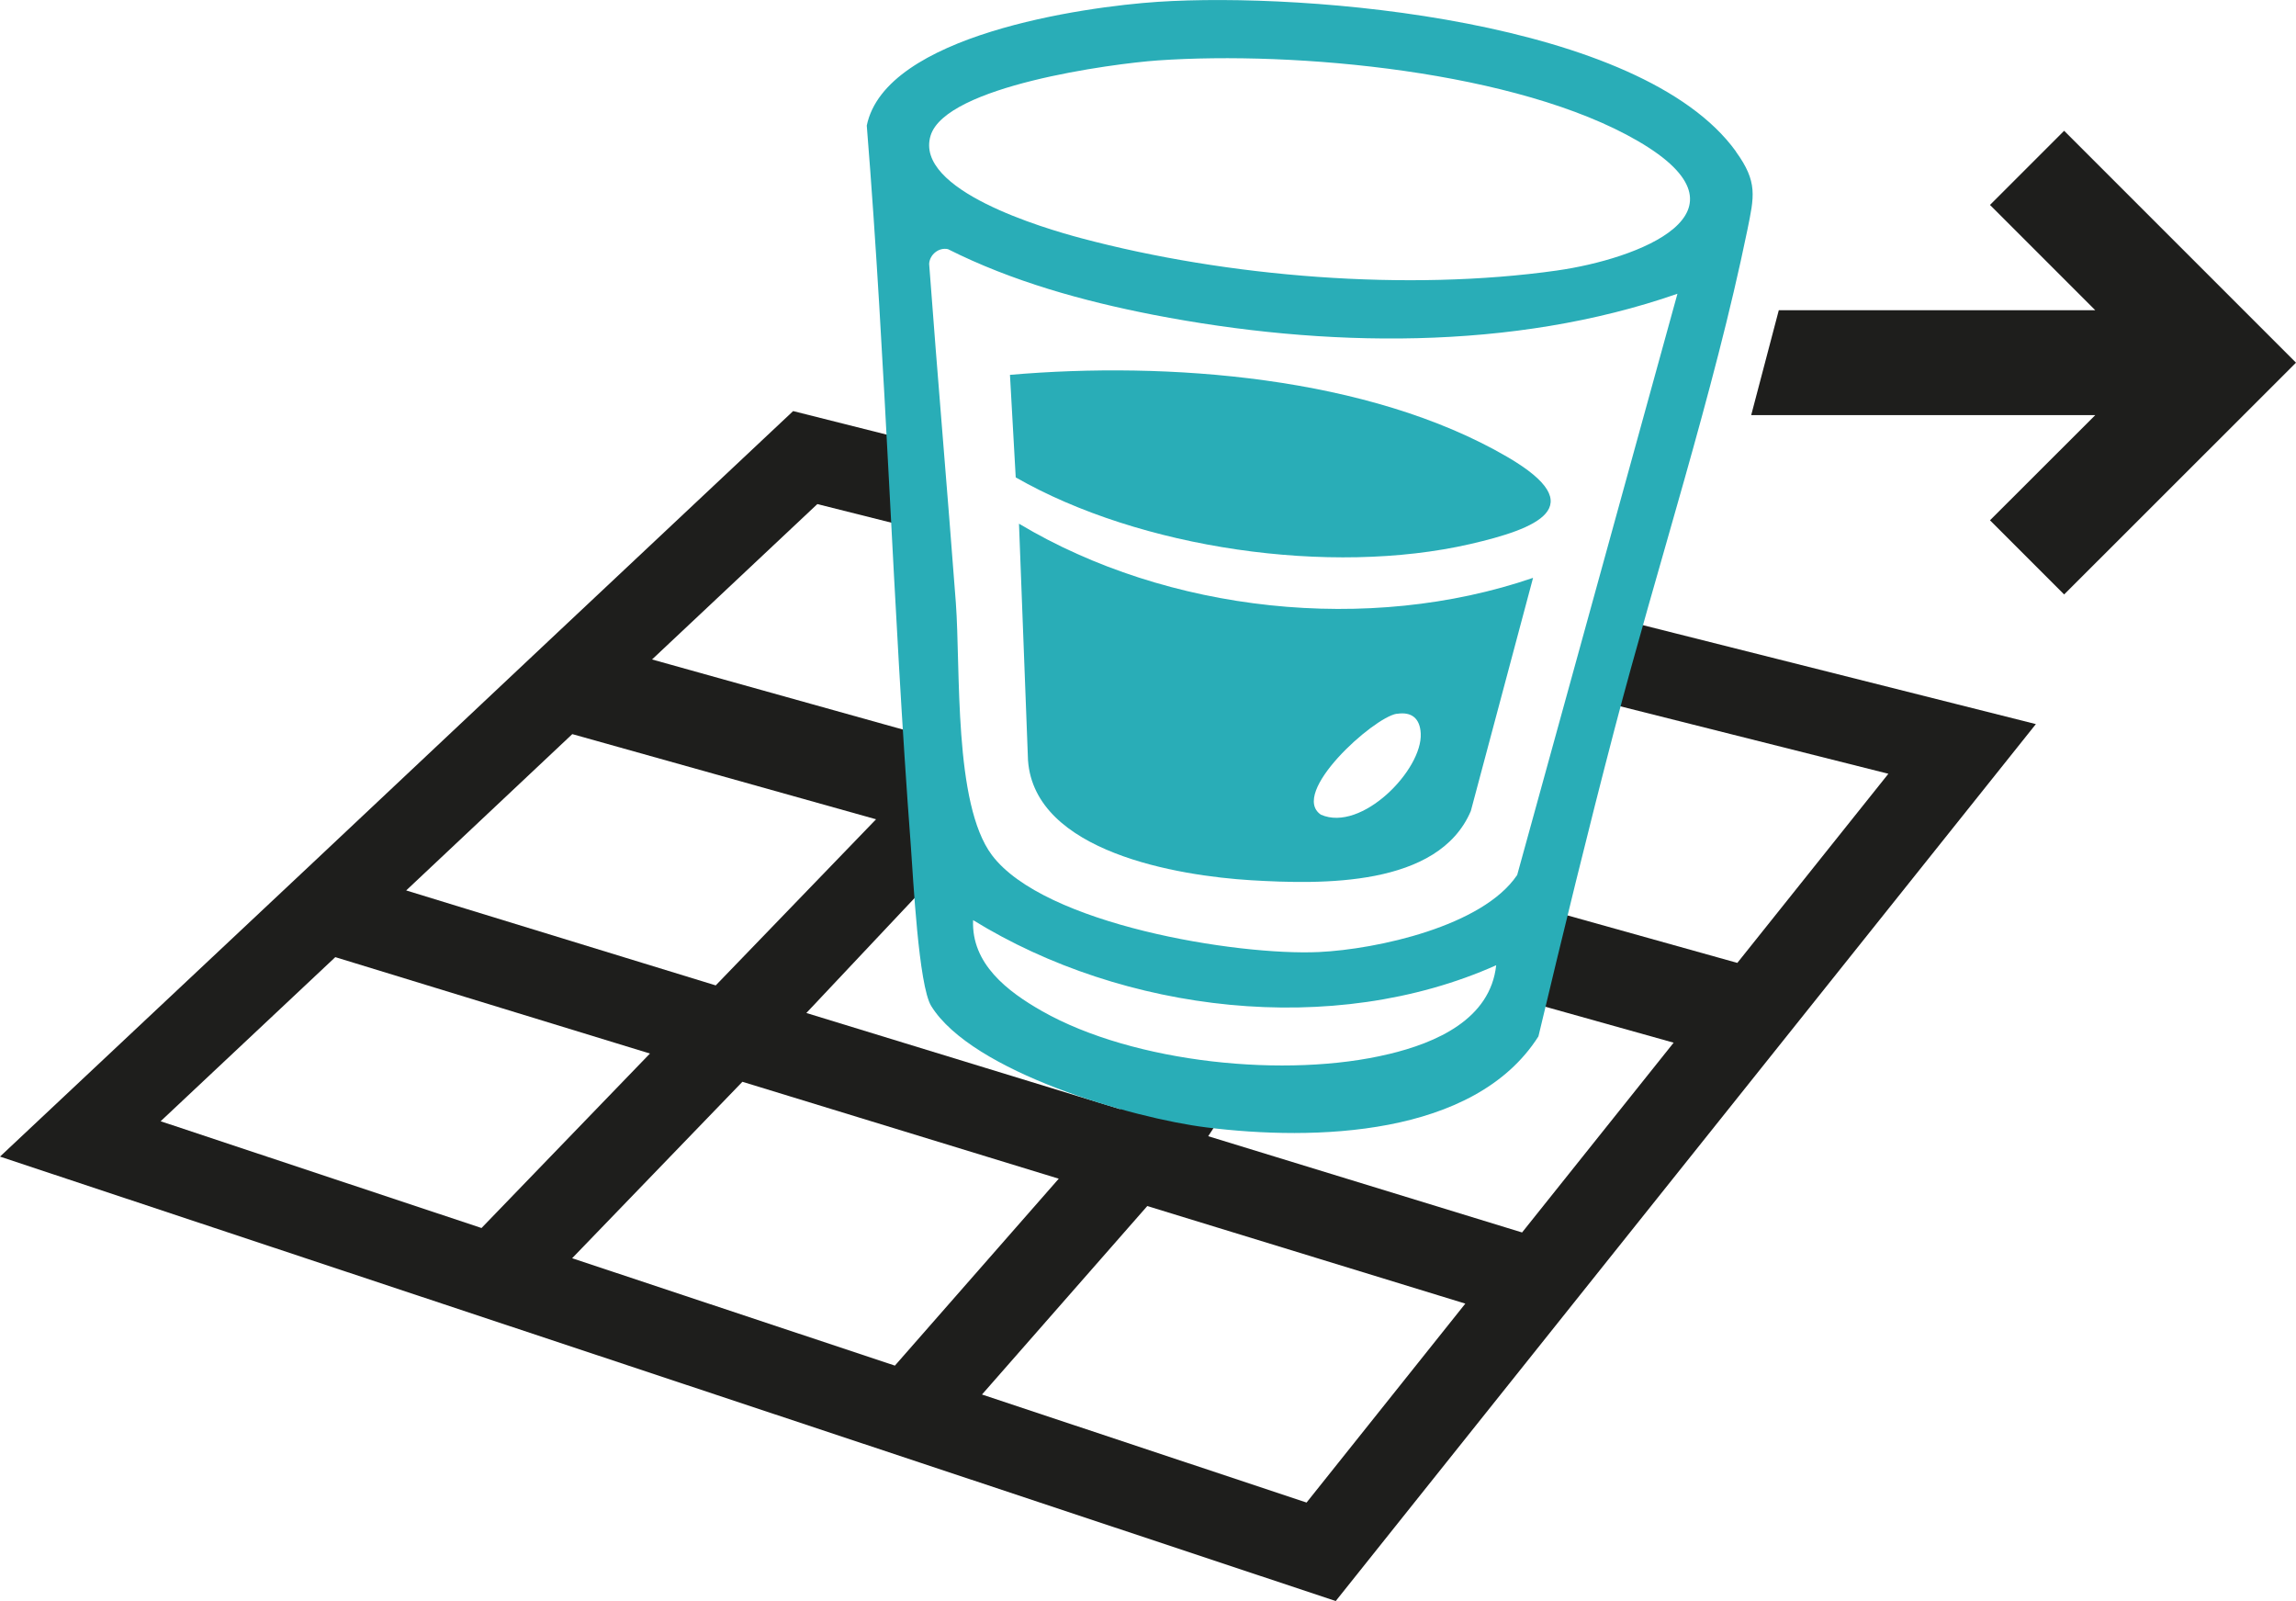 <?xml version="1.0" encoding="UTF-8"?>
<svg id="Ebene_2" data-name="Ebene 2" xmlns="http://www.w3.org/2000/svg" viewBox="0 0 175.57 122.41">
  <defs>
    <style>
      .cls-1 {
        fill: none;
      }

      .cls-2 {
        fill: #1e1e1c;
      }

      .cls-3 {
        fill: #29adb7;
      }
    </style>
  </defs>
  <g id="Ebene_1-2" data-name="Ebene 1">
    <path class="cls-1" d="M75.15,70.15c-.13,3.35,2.64,5.46,5.28,6.96,7.02,3.98,18.74,5.16,26.51,3.29,3.59-.87,7.76-2.65,8.2-6.79-12.48,5.57-28.49,3.64-40-3.45h.01Z"/>
    <path class="cls-3" d="M77.92,40.04l.69,18.1c.51,7.01,11.47,8.82,17.05,9.16,5.39.32,14.33.53,16.81-5.29l4.76-17.83c-12.57,4.31-27.94,2.66-39.31-4.14h0ZM106.8,54.58c1.15-.19,1.78.35,1.84,1.49.15,2.79-4.53,7.58-7.63,6.22-2.44-1.64,3.99-7.42,5.79-7.72h0Z"/>
    <g>
      <polygon class="cls-1" points="71.92 66.8 61.63 77.46 85.62 84.82 85.62 84.81 87.02 83.22 72.91 75.42 71.92 66.8"/>
      <polygon class="cls-1" points="62.47 38.55 49.83 50.44 70.7 56.27 68.84 40.16 62.47 38.55"/>
      <polygon class="cls-1" points="66.99 62.64 43.77 56.13 31.06 68.08 54.73 75.34 66.99 62.64"/>
      <polygon class="cls-1" points="25.63 73.18 12.28 85.73 36.81 93.89 49.69 80.55 25.63 73.18"/>
      <polygon class="cls-1" points="132.84 73.63 144.39 59.16 123.33 53.86 117.96 69.47 132.84 73.63"/>
      <polygon class="cls-1" points="80.96 90.13 80.96 90.12 56.77 82.71 43.76 96.2 68.43 104.41 80.96 90.13 80.96 90.13"/>
      <polygon class="cls-1" points="75.08 106.61 99.91 114.88 112.05 99.66 87.73 92.21 75.08 106.61"/>
      <polygon class="cls-1" points="95.68 83.11 92.37 86.88 116.38 94.24 127.97 79.73 115.62 76.27 113.78 81.6 95.68 83.11"/>
      <path class="cls-2" d="M155.67,55.36l-30.23-7.61-2.1,6.11,21.06,5.3-11.55,14.46-14.88-4.16-2.34,6.8,12.35,3.46-11.59,14.51-24-7.36.92-1.41-6.79-1.66-.87,1h0s-23.99-7.35-23.99-7.35l9.68-10.28-.61-10.92-20.87-5.83,12.64-11.88,6.37,1.6-.79-6.84-7.43-1.87-18.05,16.96h0s-18.6,17.5-18.6,17.5h0S0,88.43,0,88.43l32.03,10.65h0s38.45,12.79,38.45,12.79h0s31.66,10.54,31.66,10.54l20.87-26.14h0s11.7-14.65,11.7-14.65h0s3.61-4.52,3.61-4.52l1.27-1.59h0s16.09-20.15,16.09-20.15ZM43.77,56.13l23.22,6.51-12.26,12.7-23.67-7.26,12.7-11.95ZM12.28,85.73l13.36-12.55,24.06,7.37-12.88,13.34-24.53-8.16ZM68.43,104.41l-24.68-8.21,13.02-13.49,24.19,7.41h0s0,0,0,0l-12.52,14.28ZM99.91,114.88l-24.82-8.26,12.64-14.41,24.32,7.46-12.14,15.21Z"/>
    </g>
    <path class="cls-3" d="M77.23,28.66l.44,7.84c9.52,5.45,24.04,7.55,34.74,5.1,5.08-1.17,9.39-2.85,2.86-6.66-10.62-6.19-26.05-7.32-38.04-6.28h0Z"/>
    <polygon class="cls-2" points="152.17 39.78 157.84 45.45 175.57 27.73 157.84 10 152.17 15.67 160.22 23.72 136.02 23.72 133.91 31.74 160.22 31.74 152.17 39.78"/>
    <g>
      <path class="cls-1" d="M125.26,10.79c-9.21-5.36-26.22-6.9-36.73-6.17-3.51.25-16.21,1.95-17.37,5.75-1.27,4.18,8.69,7.09,11.51,7.84,11.17,2.98,24.97,4.09,36.41,2.47h-.01c6.09-.86,15.62-4.4,6.19-9.89Z"/>
      <path class="cls-1" d="M88.2,24.07c-5.38-1.05-10.8-2.55-15.71-5.02-.71-.16-1.41.43-1.44,1.13.64,8.63,1.39,17.26,2.04,25.89.38,5.11-.19,15.38,2.76,19.31,3.98,5.3,18.73,7.7,25,7.41,4.46-.21,12.52-1.98,15.15-5.88h.01s12.26-44.45,12.26-44.45c-12.61,4.39-27.06,4.13-40.07,1.61Z"/>
      <path class="cls-3" d="M132.74,11.59h.01C125.49,1.51,99.93-.61,88.54.14c-5.73.38-20.84,2.54-22.26,9.46,1.48,18.33,1.98,36.76,3.37,55.09.18,2.43.59,10.67,1.56,12.23,3.13,5.05,15.41,8.58,21.06,9.28,8.16,1.02,20.46.75,25.37-6.96,1.87-7.85,3.78-15.69,5.82-23.49,3.24-12.39,7.6-25.72,10.15-38.13.53-2.61.82-3.7-.87-6.03ZM106.21,80.59h-.01c-7.77,1.88-19.49.7-26.51-3.28-2.64-1.5-5.42-3.61-5.28-6.96,11.5,7.09,27.51,9.02,40,3.45-.45,4.14-4.61,5.93-8.2,6.79ZM116.01,66.92h-.01c-2.63,3.89-10.69,5.66-15.15,5.87-6.27.29-21.02-2.11-25-7.41-2.95-3.93-2.38-14.2-2.76-19.31-.65-8.63-1.4-17.26-2.04-25.89.03-.7.73-1.29,1.44-1.13,4.91,2.47,10.33,3.97,15.71,5.02,13.01,2.52,27.46,2.78,40.07-1.61l-12.26,44.46ZM119.07,20.68h.01c-11.44,1.62-25.24.51-36.41-2.47-2.82-.75-12.78-3.66-11.51-7.84,1.16-3.8,13.86-5.5,17.37-5.75,10.51-.73,27.52.81,36.73,6.17,9.43,5.49-.1,9.03-6.19,9.89Z"/>
    </g>
  </g>
</svg>